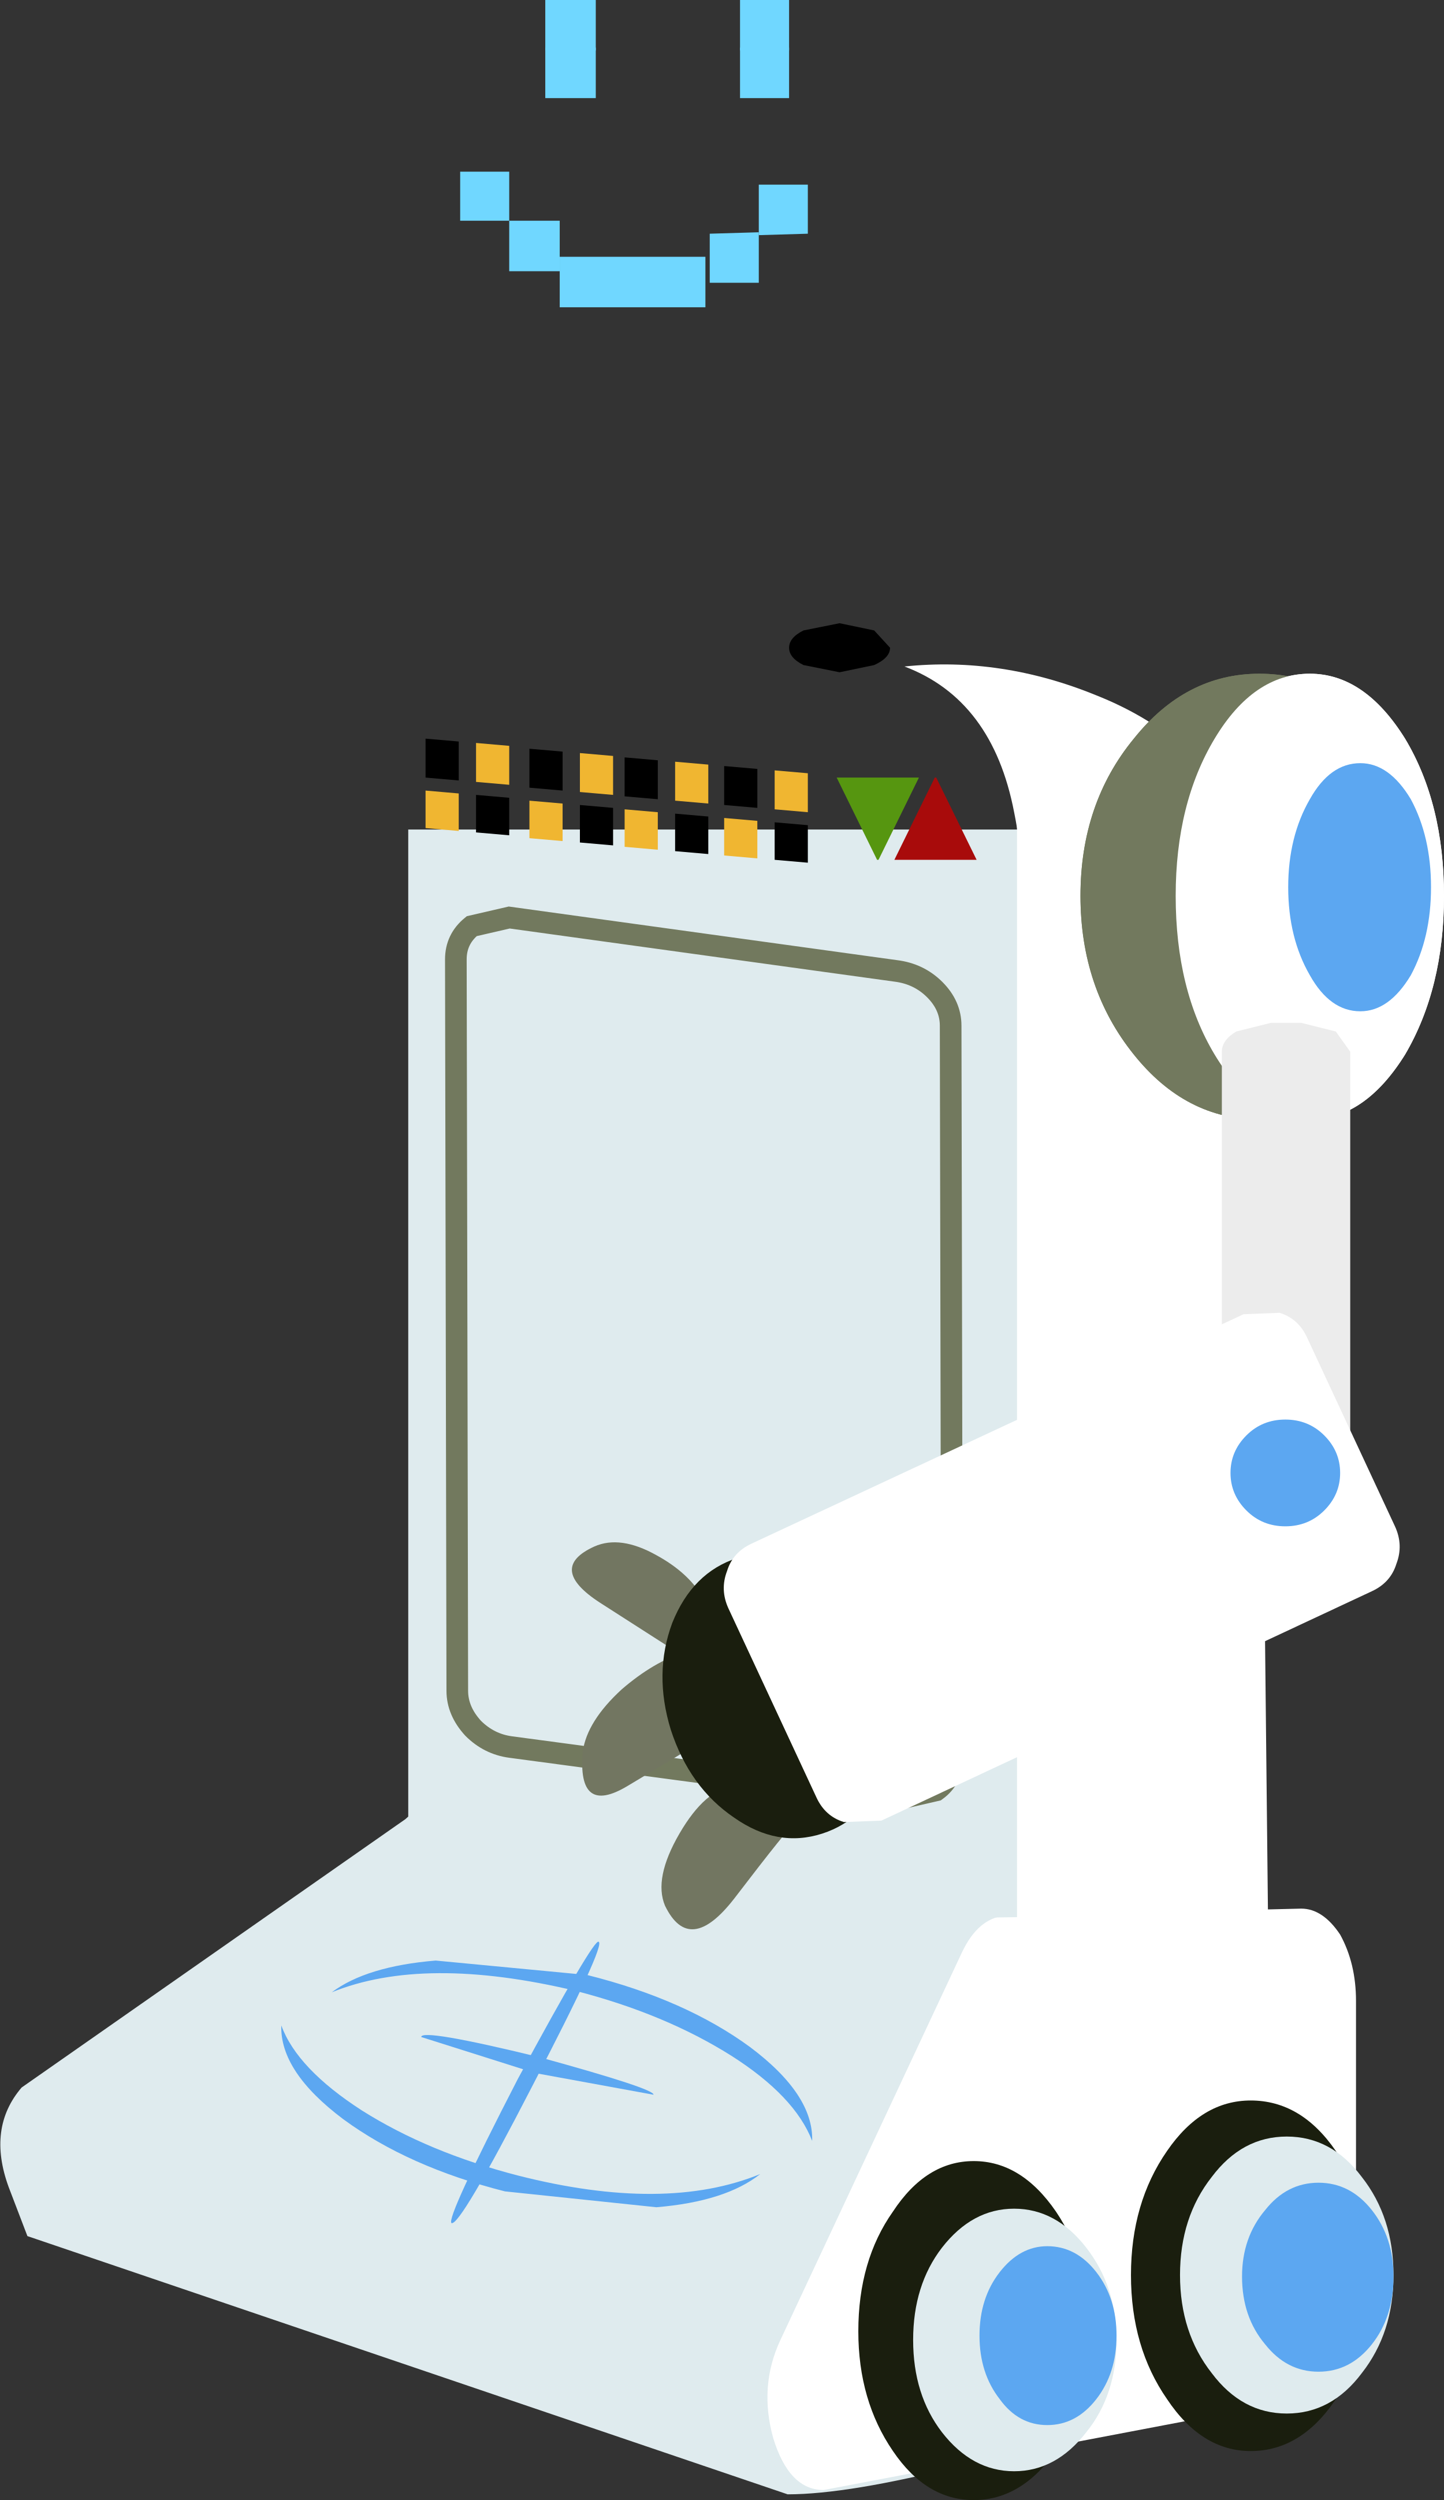 <?xml version="1.0" encoding="UTF-8" standalone="no"?>
<svg xmlns:xlink="http://www.w3.org/1999/xlink" height="86.65px" width="50.05px" xmlns="http://www.w3.org/2000/svg">
  <rect width="100%" height="100%" fill="#333333" stroke="none"/>
  <g transform="matrix(1.0, 0.0, 0.0, 1.0, 18.65, 38.1)">
    <path d="M15.7 28.05 Q17.25 28.05 18.2 28.95 19.25 30.0 19.25 31.25 L19.25 45.0 Q19.25 46.15 14.7 47.35 10.75 48.35 8.65 48.35 L-17.7 39.4 -18.35 37.7 Q-19.1 35.65 -17.9 34.25 L-4.6 24.95 -4.15 24.55 -3.4 24.75 15.65 28.05 15.7 28.05" fill="#dfebee" fill-rule="evenodd" stroke="none"/>
    <path d="M14.7 29.55 Q15.25 28.4 16.15 28.3 L26.45 28.05 Q27.2 28.05 27.8 28.95 28.35 29.95 28.35 31.25 L28.35 41.8 Q28.35 43.15 27.8 44.1 27.25 45.05 26.45 45.05 L9.9 48.2 Q8.7 48.2 8.15 46.4 7.65 44.6 8.4 43.0 L14.7 29.55" fill="#ffffff" fill-rule="evenodd" stroke="none"/>
    <path d="M19.1 42.7 Q19.1 45.1 17.95 46.85 16.75 48.55 15.1 48.55 13.45 48.55 12.3 46.85 11.1 45.1 11.1 42.7 11.1 40.25 12.3 38.55 13.45 36.8 15.1 36.8 16.75 36.8 17.95 38.55 19.1 40.25 19.1 42.7" fill="#1a1e0e" fill-rule="evenodd" stroke="none"/>
    <path d="M28.9 40.75 Q28.9 43.25 27.65 45.05 26.45 46.85 24.7 46.85 23.0 46.85 21.8 45.05 20.55 43.25 20.55 40.75 20.55 38.25 21.8 36.45 23.0 34.7 24.7 34.7 26.45 34.7 27.65 36.45 28.9 38.25 28.9 40.75" fill="#1a1e0e" fill-rule="evenodd" stroke="none"/>
    <path d="M29.65 40.75 Q29.65 42.75 28.55 44.15 27.5 45.55 25.95 45.55 24.4 45.55 23.35 44.15 22.25 42.75 22.25 40.75 22.25 38.75 23.35 37.35 24.4 35.95 25.95 35.95 27.5 35.95 28.55 37.35 29.65 38.75 29.65 40.75" fill="#dfebee" fill-rule="evenodd" stroke="none"/>
    <path d="M20.05 43.0 Q20.05 44.9 19.0 46.2 17.95 47.55 16.5 47.55 15.05 47.55 14.0 46.2 13.0 44.9 13.0 43.0 13.0 41.1 14.0 39.8 15.05 38.45 16.5 38.45 17.95 38.45 19.0 39.8 20.05 41.15 20.05 43.0" fill="#dfebee" fill-rule="evenodd" stroke="none"/>
    <path d="M29.65 40.8 Q29.65 42.2 28.9 43.15 28.15 44.1 27.05 44.1 25.95 44.1 25.2 43.15 24.4 42.2 24.4 40.8 24.4 39.45 25.2 38.5 25.95 37.55 27.05 37.55 28.15 37.55 28.9 38.5 29.65 39.45 29.65 40.8" fill="#5ca7f1" fill-rule="evenodd" stroke="none"/>
    <path d="M20.05 42.85 Q20.05 44.15 19.35 45.05 18.65 45.95 17.65 45.95 16.65 45.95 16.0 45.05 15.3 44.15 15.3 42.85 15.3 41.55 16.0 40.65 16.7 39.75 17.65 39.75 18.65 39.75 19.35 40.65 20.05 41.55 20.05 42.85" fill="#5ca7f1" fill-rule="evenodd" stroke="none"/>
    <path d="M23.2 28.25 L-4.5 28.65 -4.5 -9.35 22.8 -9.35 23.2 28.25" fill="#dfebee" fill-rule="evenodd" stroke="none"/>
    <path d="M14.3 -2.55 L14.35 22.85 Q14.35 23.55 13.8 23.95 L12.5 24.25 -0.95 22.45 Q-1.7 22.35 -2.25 21.8 -2.8 21.2 -2.8 20.5 L-2.85 -4.85 Q-2.85 -5.55 -2.3 -6.0 L-1.0 -6.3 12.4 -4.45 Q13.2 -4.35 13.75 -3.8 14.3 -3.25 14.3 -2.55 Z" fill="none" stroke="#72795e" stroke-linecap="butt" stroke-linejoin="miter-clip" stroke-miterlimit="4.0" stroke-width="0.75"/>
    <path d="M24.9 -9.05 L25.3 28.35 16.6 28.35 16.6 -10.1 24.9 -9.05" fill="#ffffff" fill-rule="evenodd" stroke="none"/>
    <path d="M25.4 -2.65 L16.65 -6.3 Q16.9 -8.0 16.5 -9.95 15.75 -13.85 12.7 -15.0 16.05 -15.35 19.35 -14.0 25.9 -11.4 25.65 -3.15 L25.4 -2.65" fill="#ffffff" fill-rule="evenodd" stroke="none"/>
    <path d="M31.25 -7.05 Q31.25 -3.85 29.4 -1.55 27.6 0.7 25.0 0.7 22.45 0.7 20.65 -1.55 18.8 -3.85 18.8 -7.05 18.8 -10.25 20.65 -12.5 22.45 -14.75 25.0 -14.75 27.6 -14.75 29.4 -12.5 31.25 -10.25 31.25 -7.05" fill="#72795e" fill-rule="evenodd" stroke="none"/>
    <path d="M31.4 -7.05 Q31.4 -3.85 30.05 -1.55 28.65 0.7 26.75 0.7 24.8 0.7 23.45 -1.55 22.1 -3.8 22.1 -7.05 22.1 -10.25 23.45 -12.5 24.8 -14.75 26.75 -14.75 28.65 -14.75 30.05 -12.5 31.4 -10.25 31.4 -7.05" fill="#ffffff" fill-rule="evenodd" stroke="none"/>
    <path d="M30.95 -7.35 Q30.95 -5.6 30.25 -4.3 29.5 -3.05 28.5 -3.05 27.45 -3.05 26.75 -4.3 26.0 -5.6 26.0 -7.35 26.0 -9.1 26.75 -10.4 27.45 -11.65 28.5 -11.65 29.5 -11.65 30.25 -10.4 30.95 -9.1 30.95 -7.35" fill="#5ca7f1" fill-rule="evenodd" stroke="none"/>
    <path d="M-1.0 -30.45 L-2.7 -30.45 -2.7 -32.15 -1.0 -32.15 -1.0 -30.45" fill="#70d7ff" fill-rule="evenodd" stroke="none"/>
    <path d="M2.0 -36.35 L0.25 -36.35 0.25 -38.1 2.0 -38.1 2.0 -36.35" fill="#70d7ff" fill-rule="evenodd" stroke="none"/>
    <path d="M2.0 -34.7 L0.25 -34.7 0.25 -36.45 2.0 -36.45 2.0 -34.7" fill="#70d7ff" fill-rule="evenodd" stroke="none"/>
    <path d="M8.7 -36.35 L7.0 -36.35 7.0 -38.1 8.7 -38.1 8.7 -36.35" fill="#70d7ff" fill-rule="evenodd" stroke="none"/>
    <path d="M8.7 -34.7 L7.0 -34.7 7.0 -36.45 8.7 -36.45 8.7 -34.7" fill="#70d7ff" fill-rule="evenodd" stroke="none"/>
    <path d="M0.75 -28.7 L-1.0 -28.7 -1.0 -30.45 0.75 -30.45 0.75 -28.7" fill="#70d7ff" fill-rule="evenodd" stroke="none"/>
    <path d="M7.65 -30.05 L7.65 -28.3 5.95 -28.3 5.95 -30.0 7.65 -30.05" fill="#70d7ff" fill-rule="evenodd" stroke="none"/>
    <path d="M9.35 -31.7 L9.35 -30.0 7.65 -29.95 7.65 -31.7 9.35 -31.7" fill="#70d7ff" fill-rule="evenodd" stroke="none"/>
    <path d="M5.8 -27.45 L0.75 -27.45 0.75 -29.2 5.8 -29.2 5.8 -27.45" fill="#70d7ff" fill-rule="evenodd" stroke="none"/>
    <path d="M1.7 30.35 Q5.1 31.2 7.35 32.85 9.55 34.5 9.5 36.1 8.9 34.55 6.7 33.15 4.4 31.7 1.3 30.9 -3.95 29.65 -7.15 30.95 -5.95 30.05 -3.55 29.85 L1.7 30.35" fill="#5ca7f1" fill-rule="evenodd" stroke="none"/>
    <path d="M7.7 37.25 Q6.5 38.2 4.1 38.4 L-1.15 37.85 Q-4.5 37.0 -6.75 35.35 -8.95 33.7 -8.9 32.1 -8.35 33.6 -6.1 35.05 -3.8 36.5 -0.7 37.3 4.4 38.6 7.7 37.25" fill="#5ca7f1" fill-rule="evenodd" stroke="none"/>
    <path d="M4.0 34.5 L-0.1 33.75 -4.05 32.5 Q-4.05 32.2 0.05 33.2 4.05 34.3 4.0 34.5" fill="#5ca7f1" fill-rule="evenodd" stroke="none"/>
    <path d="M-0.7 33.95 Q1.95 29.05 2.1 29.2 2.35 29.3 -0.2 34.2 -2.7 39.05 -3.0 38.95 -3.2 38.8 -0.7 33.95" fill="#5ca7f1" fill-rule="evenodd" stroke="none"/>
    <path d="M11.65 -15.05 L10.45 -14.8 9.2 -15.05 Q8.7 -15.3 8.7 -15.65 8.7 -16.0 9.2 -16.25 L10.45 -16.5 11.65 -16.25 12.2 -15.65 Q12.2 -15.3 11.65 -15.05" fill="#000000" fill-rule="evenodd" stroke="none"/>
    <path d="M13.2 -11.15 L11.8 -8.3 11.75 -8.3 10.35 -11.15 13.2 -11.15" fill="#569610" fill-rule="evenodd" stroke="none"/>
    <path d="M13.75 -11.15 L13.8 -11.15 15.2 -8.3 12.35 -8.3 13.75 -11.15" fill="#a80b0b" fill-rule="evenodd" stroke="none"/>
    <path d="M8.2 -9.6 L9.35 -9.5 9.35 -8.2 8.2 -8.3 8.2 -9.6 M7.6 -10.1 L6.45 -10.2 6.45 -11.55 7.6 -11.45 7.6 -10.1 M5.9 -9.8 L5.9 -8.5 4.75 -8.6 4.75 -9.9 5.9 -9.8 M3.0 -10.5 L3.0 -11.85 4.15 -11.75 4.15 -10.4 3.0 -10.5 M0.85 -10.7 L-0.3 -10.8 -0.3 -12.15 0.85 -12.05 0.85 -10.7 M1.45 -8.9 L1.45 -10.2 2.6 -10.1 2.6 -8.8 1.45 -8.9 M-2.75 -12.4 L-2.75 -11.05 -3.9 -11.15 -3.9 -12.5 -2.75 -12.4 M-2.15 -10.55 L-1.0 -10.45 -1.0 -9.15 -2.15 -9.25 -2.15 -10.55" fill="#000000" fill-rule="evenodd" stroke="none"/>
    <path d="M8.2 -10.05 L8.2 -11.4 9.35 -11.3 9.35 -9.95 8.2 -10.05 M5.9 -11.6 L5.9 -10.25 4.75 -10.35 4.75 -11.7 5.9 -11.6 M7.6 -9.65 L7.6 -8.35 6.45 -8.45 6.45 -9.75 7.6 -9.65 M4.15 -9.95 L4.15 -8.65 3.0 -8.75 3.0 -10.05 4.15 -9.95 M2.6 -11.9 L2.6 -10.55 1.45 -10.65 1.45 -12.0 2.6 -11.9 M0.85 -8.95 L-0.3 -9.05 -0.3 -10.35 0.85 -10.25 0.85 -8.95 M-2.15 -11.0 L-2.15 -12.35 -1.0 -12.25 -1.0 -10.9 -2.15 -11.0 M-3.9 -10.7 L-2.75 -10.6 -2.75 -9.3 -3.9 -9.4 -3.9 -10.7" fill="#f0b631" fill-rule="evenodd" stroke="none"/>
    <path d="M31.25 -7.05 Q31.25 -3.85 29.4 -1.55 27.6 0.7 25.0 0.7 22.45 0.7 20.65 -1.55 18.8 -3.85 18.8 -7.05 18.8 -10.25 20.65 -12.5 22.45 -14.75 25.0 -14.75 27.6 -14.75 29.4 -12.5 31.25 -10.25 31.25 -7.05" fill="#72795e" fill-rule="evenodd" stroke="none"/>
    <path d="M31.4 -7.05 Q31.4 -3.85 30.05 -1.55 28.65 0.7 26.75 0.7 24.8 0.7 23.45 -1.55 22.1 -3.8 22.1 -7.05 22.1 -10.25 23.45 -12.5 24.8 -14.75 26.75 -14.75 28.65 -14.75 30.05 -12.5 31.4 -10.25 31.4 -7.05" fill="#ffffff" fill-rule="evenodd" stroke="none"/>
    <path d="M30.95 -7.35 Q30.95 -5.6 30.25 -4.3 29.5 -3.05 28.5 -3.05 27.45 -3.05 26.75 -4.3 26.0 -5.6 26.0 -7.35 26.0 -9.1 26.75 -10.4 27.45 -11.65 28.5 -11.65 29.5 -11.65 30.25 -10.4 30.95 -9.1 30.95 -7.35" fill="#5ca7f1" fill-rule="evenodd" stroke="none"/>
    <path d="M28.15 -1.65 L28.15 11.6 27.65 12.3 26.45 12.6 25.4 12.6 24.2 12.3 Q23.7 12.0 23.7 11.6 L23.7 -1.65 Q23.7 -2.05 24.2 -2.35 L25.4 -2.65 26.45 -2.65 27.65 -2.35 28.15 -1.65" fill="#ececec" fill-rule="evenodd" stroke="none"/>
    <path d="M5.1 19.15 L5.6 22.3 3.1 23.8 Q1.35 24.85 1.55 22.6 1.7 21.55 2.9 20.45 4.0 19.5 5.1 19.15" fill="#727661" fill-rule="evenodd" stroke="none"/>
    <path d="M6.8 23.8 L8.85 25.15 Q8.75 25.15 6.8 27.7 5.25 29.7 4.4 27.95 4.0 27.0 4.9 25.45 5.8 23.9 6.8 23.8" fill="#727661" fill-rule="evenodd" stroke="none"/>
    <path d="M5.7 17.25 L4.8 19.15 2.15 17.45 Q0.3 16.25 1.95 15.5 2.85 15.1 4.1 15.8 5.2 16.4 5.7 17.25" fill="#727661" fill-rule="evenodd" stroke="none"/>
    <path d="M12.15 19.5 Q12.75 21.45 12.1 23.2 11.4 24.95 9.85 25.45 8.3 25.95 6.8 24.9 5.25 23.85 4.6 21.85 4.0 19.9 4.65 18.15 5.35 16.4 6.9 15.9 8.45 15.4 10.0 16.45 11.5 17.5 12.15 19.5" fill="#1a1e0e" fill-rule="evenodd" stroke="none"/>
    <path d="M29.7 14.8 Q30.0 15.45 29.75 16.1 29.55 16.75 28.9 17.05 L11.9 25.0 10.6 25.05 Q9.95 24.85 9.65 24.2 L6.6 17.65 Q6.3 17.0 6.55 16.35 6.75 15.7 7.4 15.4 L24.45 7.45 25.7 7.4 Q26.35 7.6 26.65 8.25 L29.7 14.8" fill="#ffffff" fill-rule="evenodd" stroke="none"/>
    <path d="M27.8 12.95 Q27.8 13.7 27.25 14.25 26.7 14.8 25.9 14.8 25.1 14.8 24.55 14.25 24.0 13.7 24.0 12.95 24.0 12.2 24.55 11.65 25.1 11.1 25.9 11.1 26.7 11.1 27.25 11.65 27.8 12.2 27.8 12.95" fill="#5ca7f1" fill-rule="evenodd" stroke="none"/>
  </g>
</svg>
